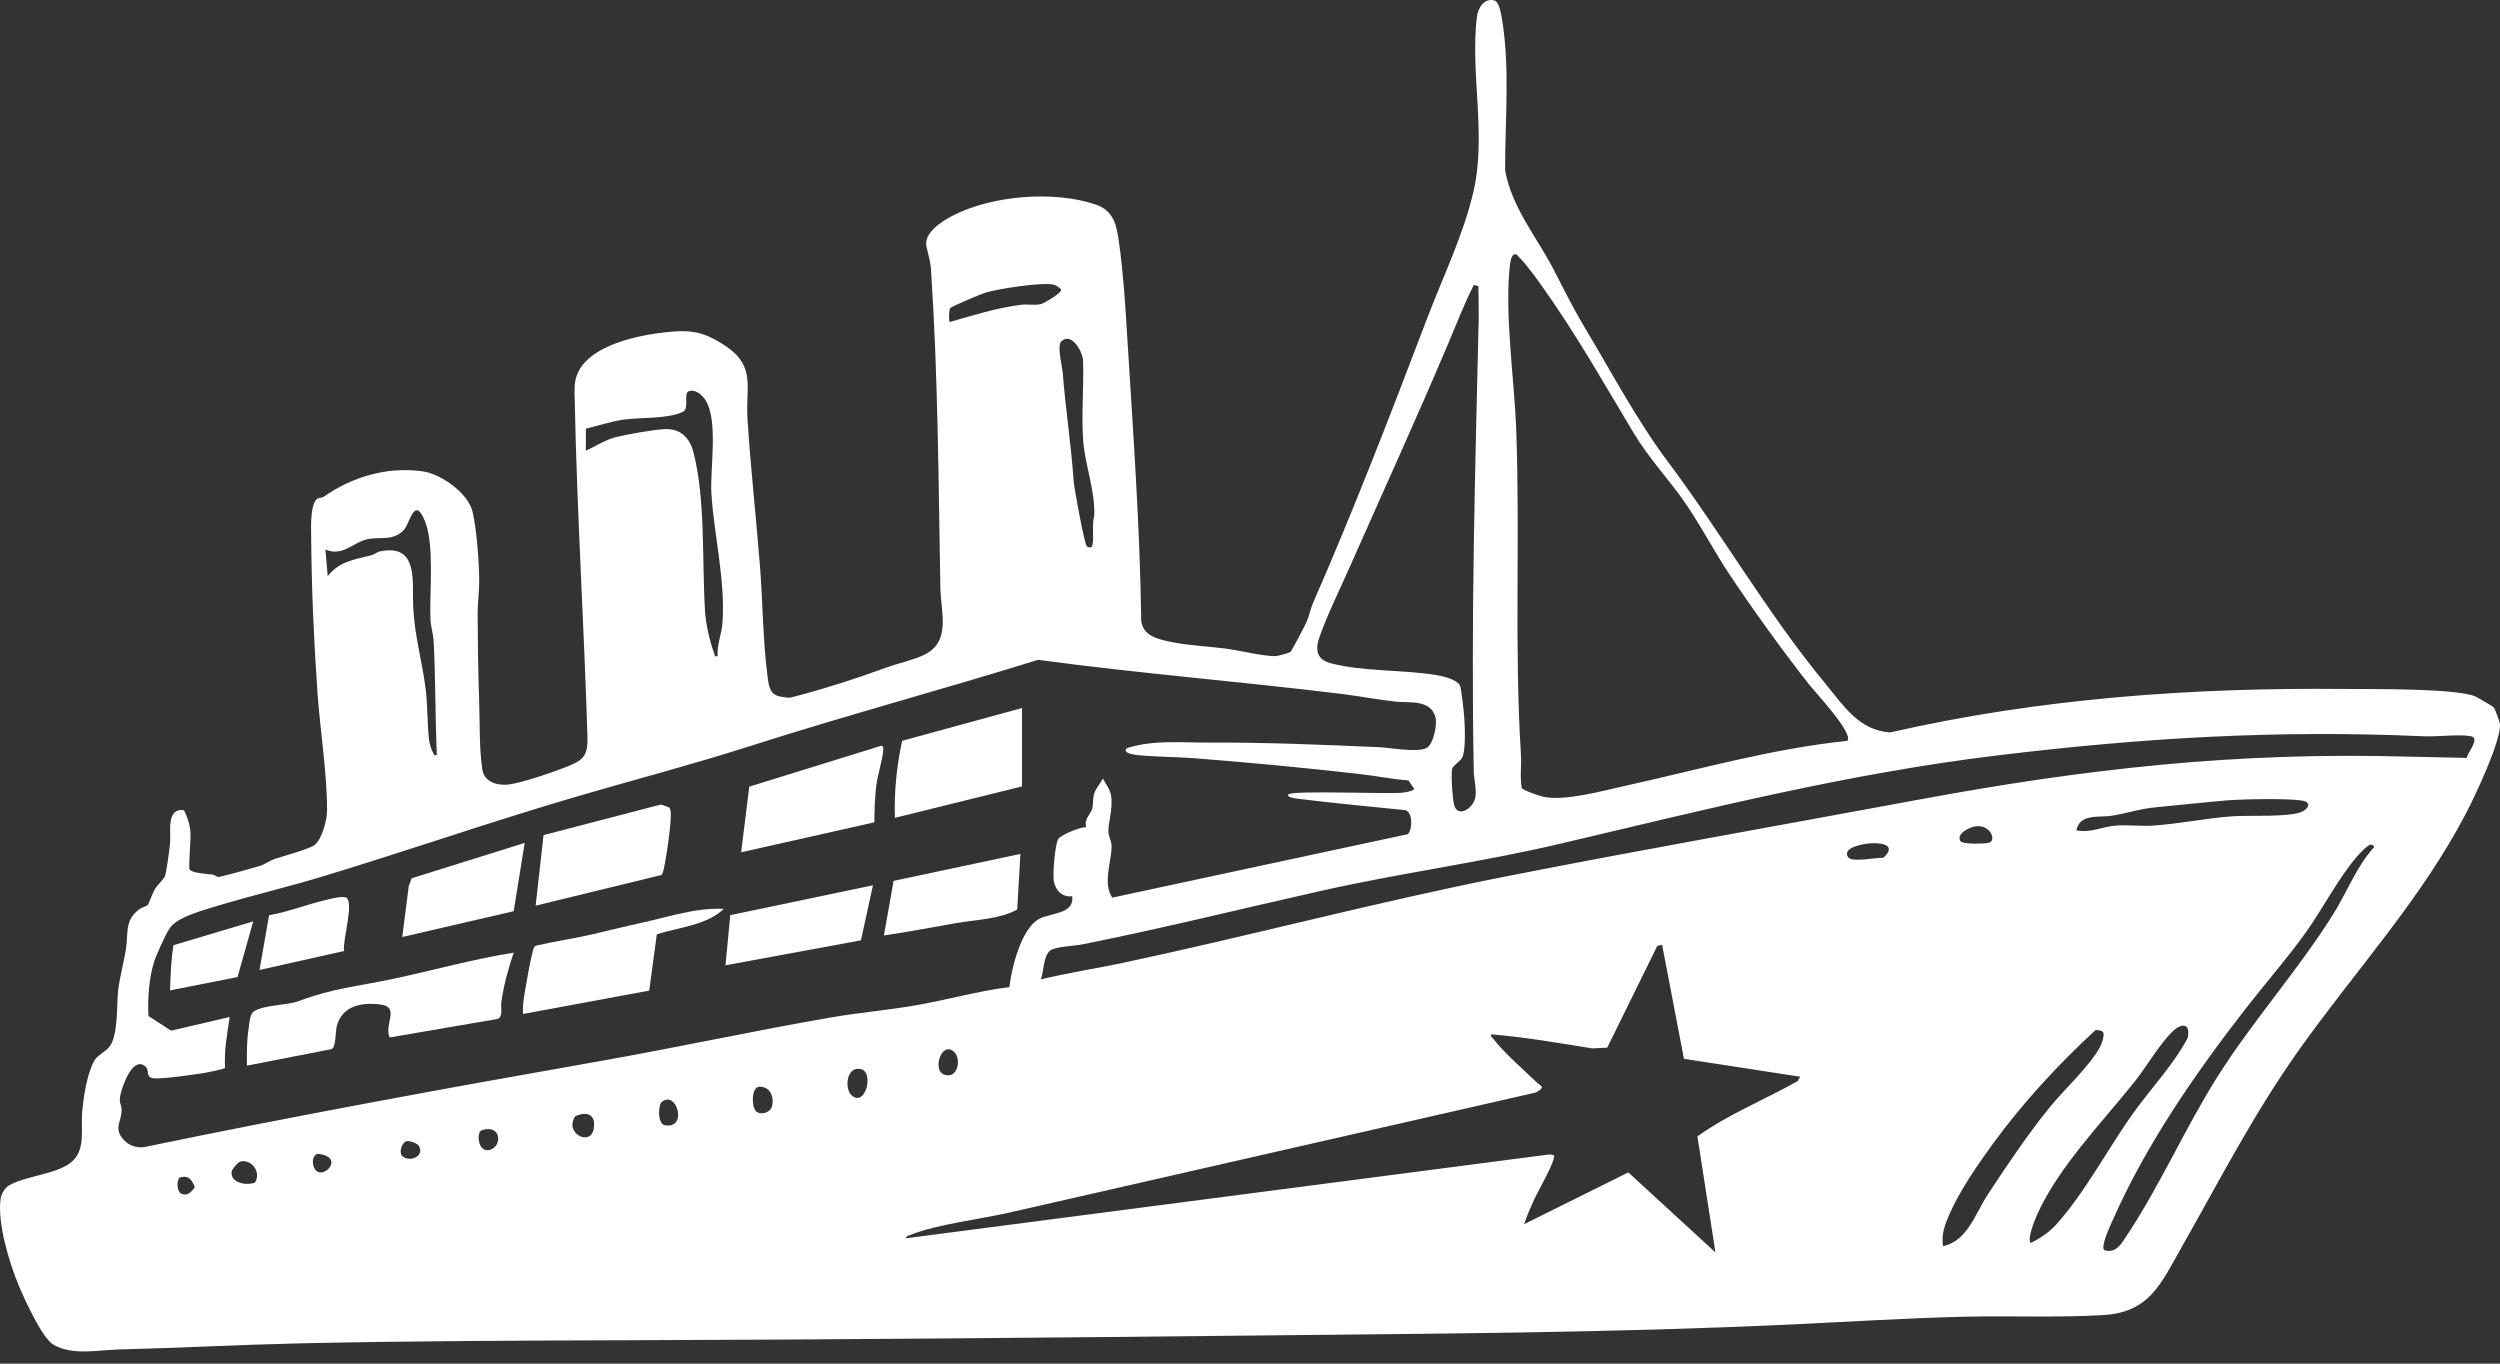 <svg width="55" height="30" viewBox="0 0 55 30" fill="none" xmlns="http://www.w3.org/2000/svg">
<rect x="0" y="0" width="55" height="30" fill="#333333" stroke="none"/>
<path d="M3.249 19.915C3.269 19.896 3.359 19.642 3.403 19.568C3.465 19.464 3.592 19.356 3.628 19.276C3.664 19.196 3.726 18.694 3.741 18.56C3.768 18.311 3.645 17.774 4.047 17.823C4.126 17.984 4.177 18.137 4.191 18.317C4.202 18.454 4.142 19.085 4.172 19.128C4.231 19.215 4.565 19.224 4.682 19.241C4.722 19.247 4.761 19.29 4.799 19.294C4.846 19.298 5.613 19.084 5.716 19.051C5.832 19.014 5.931 18.935 6.044 18.896C6.23 18.833 6.832 18.676 6.935 18.579C7.09 18.435 7.194 18.042 7.195 17.835C7.198 17.021 7.044 16.074 6.985 15.246C6.903 14.078 6.856 12.964 6.845 11.796C6.844 11.61 6.824 11.111 6.968 10.983C7.016 10.941 7.084 10.955 7.121 10.929C7.751 10.489 8.522 10.258 9.306 10.371C9.703 10.428 10.293 10.844 10.394 11.251C10.487 11.629 10.543 12.398 10.543 12.795C10.543 13.038 10.506 13.243 10.508 13.519C10.512 14.132 10.518 14.741 10.54 15.35C10.558 15.841 10.539 16.462 10.612 16.935C10.655 17.216 10.967 17.291 11.206 17.257C11.512 17.212 12.124 17.005 12.423 16.886C12.808 16.733 12.938 16.665 12.924 16.211C12.85 13.761 12.695 11.313 12.645 8.862C12.643 8.734 12.634 8.571 12.647 8.447C12.736 7.576 14.175 7.335 14.873 7.29C15.329 7.261 15.617 7.376 15.985 7.627C16.628 8.067 16.402 8.533 16.444 9.205C16.512 10.286 16.635 11.37 16.719 12.45C16.783 13.257 16.783 14.137 16.893 14.935C16.939 15.275 17.027 15.328 17.377 15.351C18.104 15.165 18.805 14.939 19.506 14.684C19.758 14.593 20.074 14.525 20.309 14.417C20.938 14.127 20.697 13.484 20.688 12.934C20.647 10.598 20.636 8.256 20.482 5.927C20.47 5.738 20.408 5.566 20.38 5.407C20.329 5.116 20.731 4.863 20.958 4.745C21.826 4.298 23.19 4.186 24.114 4.503C24.506 4.638 24.568 4.966 24.62 5.344C24.713 6.019 24.756 6.694 24.797 7.376C24.925 9.461 25.079 11.56 25.107 13.659C25.147 13.992 25.476 14.062 25.75 14.12C26.138 14.201 26.547 14.216 26.95 14.267C27.258 14.305 27.783 14.438 28.059 14.435C28.101 14.435 28.357 14.366 28.385 14.347C28.416 14.326 28.712 13.759 28.748 13.675C28.804 13.55 28.828 13.398 28.888 13.262C29.802 11.172 30.587 9.132 31.397 7.004C31.745 6.087 32.189 5.185 32.414 4.224C32.708 2.973 32.341 1.61 32.492 0.368C32.517 0.171 32.657 -0.057 32.883 0.013C32.98 0.043 33.025 0.304 33.042 0.406C33.225 1.51 33.108 2.638 33.113 3.749C33.255 4.554 33.8 5.205 34.168 5.907C34.419 6.389 34.583 6.735 34.867 7.21C35.449 8.18 36.01 9.244 36.689 10.151C37.884 11.747 38.885 13.497 40.156 15.037C40.553 15.518 40.898 16.071 41.583 16.113C44.882 15.362 48.215 15.125 51.599 15.157C52.168 15.163 54.051 15.137 54.468 15.326C54.507 15.344 54.842 15.541 54.858 15.557C54.889 15.587 54.997 15.884 55 15.936C55.018 16.314 54.453 17.508 54.256 17.886C53.264 19.79 51.82 21.351 50.586 23.087C49.585 24.494 48.844 25.945 47.997 27.436C47.547 28.227 47.297 28.868 46.282 28.931C45.286 28.992 44.245 28.944 43.246 28.967C41.965 28.997 40.692 29.078 39.413 29.138C35.465 29.324 31.498 29.34 27.541 29.382C22.995 29.43 18.417 29.472 13.87 29.485C11.455 29.493 9.009 29.5 6.589 29.554C5.263 29.584 3.938 29.656 2.618 29.688C2.168 29.699 1.589 29.828 1.174 29.582C0.926 29.436 0.546 28.597 0.42 28.299C0.209 27.8 -0.067 26.894 0.015 26.362C0.028 26.271 0.109 26.134 0.188 26.086C0.545 25.871 1.213 25.841 1.549 25.583C1.9 25.314 1.774 24.838 1.808 24.462C1.837 24.135 1.916 23.601 2.083 23.322C2.144 23.219 2.314 23.138 2.394 23.046C2.613 22.796 2.558 22.092 2.605 21.739C2.641 21.471 2.723 21.176 2.768 20.901C2.828 20.535 2.733 20.26 3.053 20.012C3.114 19.964 3.225 19.934 3.248 19.914L3.249 19.915ZM40.64 16.3C40.797 16.148 39.929 15.223 39.812 15.074C39.213 14.31 38.597 13.459 38.058 12.652C37.699 12.114 37.383 11.494 37.01 10.973C36.649 10.47 36.27 10.073 35.94 9.524C35.286 8.434 34.691 7.379 33.951 6.334C33.818 6.147 33.577 5.81 33.42 5.657C33.384 5.622 33.38 5.581 33.306 5.6C33.252 5.617 33.225 5.769 33.219 5.824C33.095 6.917 33.319 8.358 33.358 9.481C33.442 11.848 33.313 14.231 33.46 16.593C33.476 16.84 33.435 17.091 33.478 17.336C33.509 17.389 33.863 17.508 33.943 17.526C34.413 17.636 35.276 17.394 35.774 17.284C37.388 16.927 38.988 16.469 40.64 16.299V16.3ZM20.896 7.084C21.409 6.936 21.935 6.771 22.467 6.705C22.609 6.687 22.754 6.724 22.9 6.689C22.976 6.672 23.359 6.439 23.346 6.377C23.338 6.341 23.227 6.272 23.184 6.263C22.918 6.203 21.969 6.352 21.681 6.438C21.592 6.464 20.926 6.744 20.902 6.78C20.881 6.812 20.864 7.061 20.896 7.084H20.896ZM32.525 6.294L32.424 6.27C32.21 6.69 32.041 7.134 31.857 7.568C31.16 9.215 30.416 10.841 29.692 12.48C29.482 12.954 29.191 13.546 29.026 14.022C28.929 14.302 28.971 14.514 29.282 14.593C30.023 14.782 30.869 14.73 31.61 14.853C31.753 14.877 32.039 14.947 32.116 15.073C32.15 15.129 32.212 15.725 32.217 15.833C32.228 16.03 32.249 16.523 32.163 16.676C32.118 16.756 31.971 16.835 31.949 16.91C31.916 17.02 31.956 17.596 31.992 17.717C32.08 18.009 32.431 17.769 32.46 17.526C32.484 17.329 32.427 17.152 32.423 16.974C32.359 13.664 32.453 10.368 32.53 7.068C32.536 6.811 32.526 6.551 32.525 6.294ZM23.907 12.012C23.939 12.05 24.014 12.064 24.032 11.998C24.076 11.842 24.014 11.53 24.074 11.347C24.094 10.787 23.869 10.225 23.83 9.69C23.787 9.111 23.849 8.504 23.827 7.932C23.82 7.737 23.569 7.289 23.345 7.515C23.252 7.61 23.369 8.059 23.38 8.206C23.445 9.015 23.564 9.777 23.621 10.589C23.632 10.745 23.856 11.953 23.906 12.012H23.907ZM12.889 9.431V9.914C13.108 9.819 13.307 9.679 13.543 9.619C13.782 9.558 14.406 9.446 14.641 9.44C14.977 9.432 15.175 9.636 15.255 9.946C15.525 10.989 15.442 12.363 15.511 13.453C15.529 13.74 15.617 14.116 15.716 14.387C15.733 14.435 15.704 14.446 15.789 14.435C15.767 14.197 15.873 13.955 15.892 13.727C15.968 12.801 15.708 11.776 15.651 10.862C15.617 10.312 15.812 9.239 15.513 8.791C15.44 8.682 15.296 8.559 15.155 8.606C15.027 8.649 15.176 8.987 15.021 9.061C14.684 9.222 14.096 9.177 13.711 9.233C13.431 9.274 13.163 9.366 12.89 9.43L12.889 9.431ZM9.609 16.61C9.575 15.777 9.583 14.939 9.54 14.109C9.533 13.96 9.477 13.777 9.47 13.626C9.445 13.04 9.564 12.004 9.35 11.468C9.118 10.887 9.023 11.511 8.885 11.658C8.657 11.903 8.384 11.81 8.116 11.855C7.78 11.912 7.547 12.259 7.159 12.089L7.21 12.675C7.464 12.349 7.796 12.31 8.167 12.217C8.236 12.2 8.294 12.144 8.357 12.131C9.22 11.952 9.062 12.806 9.09 13.35C9.125 14.02 9.28 14.506 9.363 15.147C9.409 15.5 9.398 15.924 9.44 16.278C9.45 16.359 9.489 16.498 9.531 16.566C9.554 16.602 9.53 16.627 9.609 16.61H9.609ZM28.352 17.474C28.444 17.387 30.52 17.471 30.854 17.439C30.902 17.434 31.107 17.402 31.111 17.354L30.986 17.17C30.617 17.14 30.255 17.067 29.888 17.026C28.686 16.889 27.469 16.774 26.264 16.68C25.854 16.649 25.432 16.654 25.022 16.611C24.967 16.605 24.664 16.566 24.798 16.457C25.381 16.273 26.003 16.339 26.61 16.337C27.847 16.332 29.1 16.383 30.338 16.438C30.594 16.449 31.186 16.565 31.387 16.453C31.538 16.369 31.622 15.938 31.581 15.782C31.474 15.382 31.005 15.467 30.717 15.437C30.322 15.396 29.931 15.318 29.538 15.269C27.308 14.995 25.067 14.818 22.839 14.516C20.732 15.171 18.586 15.746 16.479 16.421C15.232 16.82 13.969 17.149 12.708 17.518C10.838 18.065 8.984 18.71 7.116 19.277C6.323 19.518 5.508 19.706 4.716 19.949C4.439 20.034 3.896 20.181 3.735 20.418C3.642 20.555 3.436 21.009 3.386 21.174C3.274 21.537 3.249 21.974 3.265 22.351L3.763 22.675L5.053 22.374C4.999 22.745 4.927 23.115 4.952 23.492C4.944 23.52 4.515 23.602 4.445 23.613C4.228 23.646 3.556 23.745 3.377 23.722C3.178 23.696 3.32 23.537 3.173 23.442C2.909 23.269 2.697 23.882 2.654 24.066C2.603 24.287 2.673 24.259 2.675 24.428C2.677 24.649 2.517 24.792 2.672 25.015C2.786 25.179 2.965 25.26 3.167 25.237C6.486 24.549 9.819 23.94 13.158 23.352C14.868 23.051 16.56 22.682 18.267 22.386C18.878 22.279 19.5 22.228 20.11 22.123C20.809 22.004 21.499 21.805 22.206 21.716C22.255 21.293 22.466 20.428 22.863 20.215C23.12 20.077 23.639 20.118 23.589 19.716C23.369 19.747 23.219 19.587 23.183 19.38C23.158 19.234 23.21 18.572 23.281 18.459C23.341 18.366 23.767 18.192 23.898 18.196C23.841 18.021 23.999 17.904 24.029 17.792C24.059 17.68 24.032 17.562 24.082 17.431C24.117 17.339 24.217 17.224 24.262 17.127C24.346 17.282 24.436 17.378 24.451 17.559C24.476 17.839 24.375 18.113 24.385 18.315C24.39 18.41 24.456 18.492 24.455 18.628C24.451 18.968 24.257 19.426 24.469 19.748L30.975 18.351C31.078 18.233 31.082 17.871 30.918 17.823C30.128 17.742 29.334 17.671 28.546 17.571C28.515 17.567 28.279 17.542 28.352 17.471L28.352 17.474ZM54.269 16.674C54.277 16.565 54.576 16.236 54.36 16.197C54.09 16.148 53.625 16.212 53.323 16.198C50.099 16.055 47.17 16.23 43.975 16.615C40.672 17.012 37.541 17.804 34.324 18.562C32.592 18.97 30.827 19.203 29.104 19.59C27.337 19.986 25.583 20.423 23.803 20.778C23.642 20.811 23.214 20.826 23.107 20.91C22.949 21.035 22.968 21.366 22.898 21.547C23.491 21.401 24.096 21.312 24.693 21.185C27.52 20.584 30.305 19.837 33.142 19.279C36.143 18.688 39.157 18.159 42.164 17.601C45.885 16.91 49.206 16.537 53.012 16.647C53.43 16.659 53.85 16.661 54.267 16.674H54.269ZM45.68 18.267C45.983 18.329 46.248 18.19 46.526 18.165C46.791 18.14 47.084 18.181 47.353 18.164C47.94 18.126 48.526 18 49.114 17.958C49.461 17.933 50.418 17.986 50.662 17.849C50.822 17.76 50.828 17.637 50.634 17.61C50.281 17.562 49.346 17.579 48.974 17.61C48.475 17.653 47.951 17.712 47.457 17.757C47.061 17.793 46.79 17.896 46.448 17.948C46.177 17.99 45.758 17.891 45.68 18.267ZM43.13 18.505C43.177 18.579 43.672 18.566 43.759 18.539C43.927 18.487 43.791 18.142 43.47 18.178C43.338 18.192 43.026 18.343 43.13 18.505ZM41.151 18.553C41.019 18.562 40.521 18.633 40.656 18.855C40.734 18.983 41.28 18.861 41.433 18.871C41.733 18.601 41.416 18.534 41.151 18.553ZM52.156 18.582C52.087 18.588 51.911 18.778 51.858 18.838C51.453 19.305 51.099 19.993 50.731 20.508C50.318 21.088 49.842 21.627 49.407 22.187C48.286 23.63 47.204 25.193 46.466 26.874C46.42 26.978 46.204 27.439 46.297 27.503C46.555 27.587 46.678 27.351 46.797 27.171C47.531 26.063 48.083 24.795 48.791 23.677C49.571 22.446 50.566 21.335 51.333 20.109C51.638 19.621 51.844 19.058 52.236 18.631C52.209 18.602 52.201 18.579 52.155 18.583L52.156 18.582ZM36.566 20.787L36.461 20.809L35.359 23.048L35.032 23.065C34.291 22.947 33.552 22.816 32.805 22.755C32.79 22.815 32.83 22.824 32.857 22.859C33.089 23.163 33.519 23.534 33.806 23.81C33.9 23.901 34.015 23.905 33.791 24.035L22.183 26.682C21.587 26.818 20.564 26.945 20.042 27.164C19.999 27.182 19.94 27.183 19.931 27.242L34.1 25.396L34.185 25.414C34.245 25.501 33.819 26.24 33.755 26.381C33.673 26.559 33.592 26.746 33.53 26.932L35.823 25.793L37.74 27.553L37.343 25C38.022 24.514 38.818 24.197 39.547 23.785L39.604 23.688L37.047 23.294L36.567 20.788L36.566 20.787ZM44.678 27.346C44.869 27.252 45.086 27.106 45.229 26.948C45.876 26.238 46.417 25.187 46.996 24.4C47.377 23.883 47.822 23.41 48.128 22.838C48.2 22.504 47.995 22.497 47.785 22.703C47.505 22.979 47.211 23.486 46.955 23.806C46.248 24.69 45.288 25.675 44.821 26.712C44.774 26.815 44.585 27.273 44.678 27.346ZM46.258 22.694C46.23 22.672 46.131 22.652 46.094 22.667C45.268 23.435 44.501 24.259 43.836 25.174C43.502 25.634 43.115 26.192 42.888 26.712C42.785 26.95 42.709 27.143 42.745 27.415C43.279 27.311 43.463 26.688 43.732 26.278C44.153 25.638 44.626 24.932 45.109 24.342C45.426 23.956 45.961 23.465 46.197 23.041C46.232 22.979 46.321 22.745 46.258 22.695L46.258 22.694ZM20.991 23.143C20.713 22.882 20.496 23.564 20.783 23.646C21.084 23.732 21.149 23.292 20.991 23.143ZM18.73 24.092C19.034 24.378 19.24 23.588 18.939 23.52C18.62 23.448 18.576 23.946 18.73 24.092ZM16.702 23.908C16.525 23.913 16.526 24.388 16.65 24.463C16.773 24.538 16.961 24.467 16.99 24.317C17.029 24.114 16.936 23.901 16.702 23.908ZM14.554 24.248C14.486 24.306 14.453 24.729 14.633 24.757C15.14 24.837 14.884 23.964 14.554 24.248ZM12.655 24.558C12.407 24.93 12.986 25.227 13.06 24.842C13.121 24.527 12.924 24.435 12.655 24.558ZM10.598 24.865C10.475 24.905 10.509 25.38 10.784 25.295C11.055 25.212 11.03 24.724 10.598 24.865ZM8.944 25.106C8.849 25.133 8.78 25.322 8.833 25.413C8.98 25.592 9.361 25.449 9.213 25.205C9.183 25.155 9.007 25.089 8.944 25.106ZM6.975 25.383C6.879 25.442 6.867 25.555 6.898 25.655C7.024 26.066 7.667 25.441 6.975 25.383ZM5.285 25.555C5.232 25.57 5.1 25.724 5.095 25.78C5.072 26.032 5.422 26.085 5.608 26.018C5.758 25.79 5.532 25.49 5.285 25.555ZM3.971 25.9C3.874 25.933 3.884 26.241 4.008 26.27C4.14 26.308 4.198 26.223 4.278 26.138L4.28 26.101C4.216 25.953 4.153 25.855 3.971 25.9V25.9Z" fill="white"/>
<path d="M11.301 20.96C11.18 21.316 11.081 21.676 11.029 22.051C11.012 22.18 11.077 22.359 10.946 22.417L8.574 22.824C8.44 22.547 8.805 22.161 8.381 22.101C7.969 22.044 7.526 22.122 7.41 22.574C7.375 22.708 7.396 23.024 7.296 23.08L5.433 23.444C5.429 23.163 5.428 22.881 5.473 22.604C5.491 22.488 5.493 22.304 5.595 22.243C5.831 22.103 6.314 22.122 6.58 22.021C7.308 21.744 7.893 21.696 8.649 21.535C9.534 21.347 10.406 21.1 11.3 20.959L11.301 20.96Z" fill="white"/>
<path d="M22.484 15.575V17.301L19.688 17.992C19.669 17.424 19.727 16.847 19.848 16.297L22.484 15.576V15.575Z" fill="white"/>
<path d="M15.926 19.994C15.544 20.358 14.937 20.399 14.45 20.554L14.283 21.793L11.508 22.307C11.492 22.128 11.525 21.957 11.553 21.783C11.594 21.538 11.662 21.149 11.723 20.917C11.734 20.878 11.749 20.828 11.785 20.806C12.184 20.711 12.593 20.655 12.992 20.564C13.378 20.476 13.754 20.38 14.139 20.296C14.728 20.166 15.316 19.965 15.926 19.995V19.994Z" fill="white"/>
<path d="M19.236 18.091L16.305 18.75L16.484 17.306L19.395 16.404C19.428 16.43 19.435 16.432 19.433 16.475C19.425 16.694 19.307 17.043 19.278 17.288C19.246 17.553 19.238 17.824 19.236 18.091Z" fill="white"/>
<path d="M11.784 19.924L11.958 18.372L14.541 17.699L14.722 17.764C14.741 17.785 14.746 17.81 14.752 17.837C14.788 18.02 14.656 18.883 14.606 19.104C14.595 19.149 14.584 19.224 14.546 19.251L11.785 19.924L11.784 19.924Z" fill="white"/>
<path d="M22.449 18.785L22.379 20.01C21.965 20.231 21.476 20.23 21.022 20.31C20.497 20.402 19.974 20.504 19.446 20.58L19.659 19.379L22.448 18.786L22.449 18.785Z" fill="white"/>
<path d="M19.205 19.476L18.941 20.687L15.961 21.236L16.066 20.133L19.205 19.476Z" fill="white"/>
<path d="M11.543 18.544L11.301 20.046L8.85 20.614L8.992 19.496L9.058 19.321L11.543 18.544Z" fill="white"/>
<path d="M7.633 19.76C7.778 19.909 7.534 20.694 7.569 20.922L5.709 21.339L5.92 20.134C6.342 20.064 6.745 19.898 7.159 19.802C7.259 19.779 7.569 19.692 7.634 19.759L7.633 19.76Z" fill="white"/>
<path d="M5.571 20.27L5.226 21.495L3.741 21.788C3.752 21.457 3.763 21.119 3.817 20.794L5.57 20.27H5.571Z" fill="white"/>
</svg>
